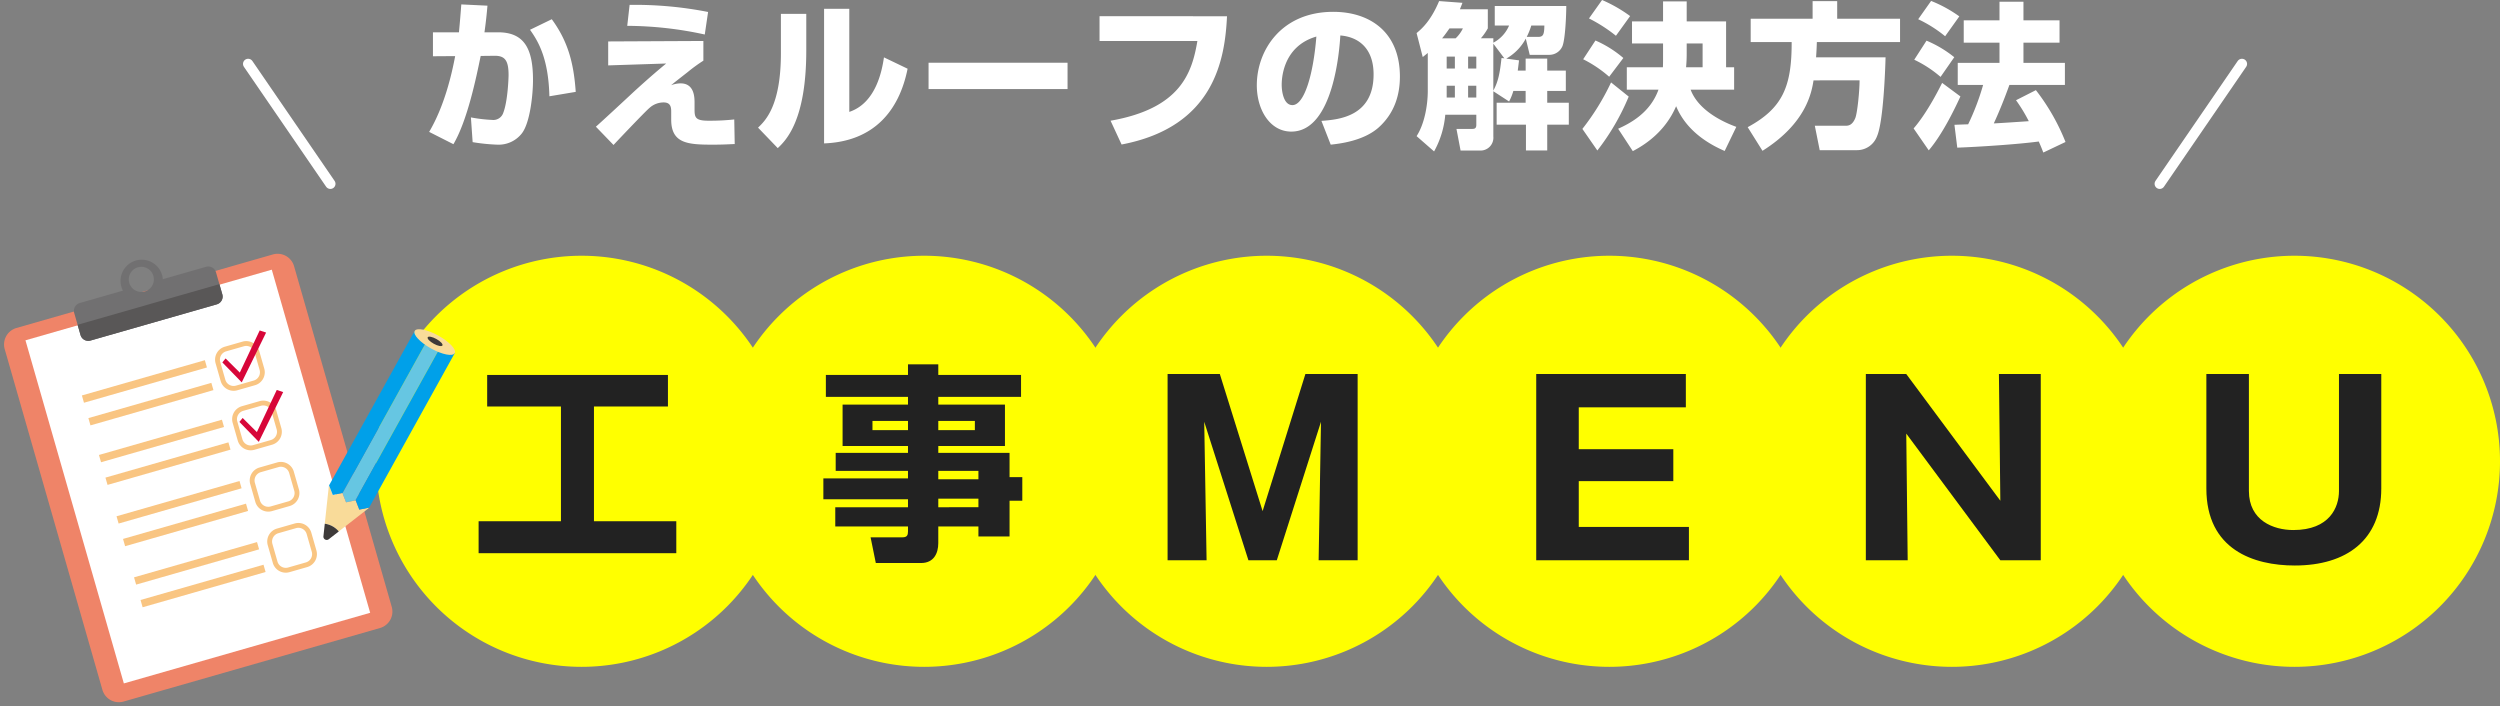 <svg xmlns="http://www.w3.org/2000/svg" width="729.761" height="206.162" viewBox="0 0 729.761 206.162">
  <rect x="0" y="0" width="729.761" height="206.162" fill="#808080" stroke="none"/>
  <g id="グループ_48403" data-name="グループ 48403" transform="translate(-596.567 -6155.348)">
    <path id="パス_64717" data-name="パス 64717" d="M11.224-38.364c-.23,2.9-.322,4.324-.69,8.142H2.944v6.992l6.486-.046C8.464-18.124,6.348-8.786,1.84-1.15L8.924,2.438c4.094-6.946,6.67-19.5,7.958-25.76l4-.046c3.128-.046,4.14,1.426,4.14,5.658,0,.414-.184,7.5-1.564,11.04a3.062,3.062,0,0,1-3.22,2.024,43.415,43.415,0,0,1-6.21-.736l.506,7.222a54.64,54.64,0,0,0,7.222.736,8.592,8.592,0,0,0,7.084-3.22c2.484-3.082,3.312-11.5,3.312-15.64,0-8.924-2.392-13.938-10.166-13.938h-4c.46-3.266.69-5.658.874-7.774Zm33.4,25.53c-.6-8.878-2.484-15.042-6.992-21.206L31.28-30.958c2.53,3.542,5.382,8.51,5.658,19.412ZM83.26-36.156a110.388,110.388,0,0,0-22.908-2.07l-.69,6.118a107.626,107.626,0,0,1,22.632,2.53ZM54.1-27.554v6.992l16.928-.552c-1.886,1.564-4.646,3.864-9.384,8.188C60.076-11.454,52.3-4.232,50.508-2.668L55.66,2.668c.184-.23,9.384-9.936,10.488-10.81a6.139,6.139,0,0,1,4.14-1.61c2.208,0,2.208,1.656,2.208,2.9v2.116c0,6.992,4.876,7.314,12.144,7.314,3.174,0,5.06-.138,6.394-.184L90.9-4.784a65.664,65.664,0,0,1-7.59.368c-3.956,0-4-1.1-4-3.588V-9.568c0-1.564,0-5.75-4.094-5.75a8.076,8.076,0,0,0-2.76.552c1.1-.92,1.472-1.2,4.876-3.864a46.949,46.949,0,0,1,4.554-3.312v-5.75Zm57.822-8.05h-7.406v11.5c0,15.272-4.508,19.642-6.67,21.712l5.75,5.98c2.392-2.254,8.326-8.05,8.326-28.474Zm12.558-1.472h-7.36V2.208c14.444-.552,21.9-9.43,24.38-21.8l-6.9-3.312c-.552,3.68-2.254,13.294-10.12,15.916Zm23.138,15.732v7.682h40.572v-7.682Zm49.91-13.57v7.222H226.09C224.526-18.4,221.214-8,200.744-4.416l3.22,6.946c27.324-5.2,30.176-25.254,30.774-37.444Zm67.482,37.49c2.438-.276,9.43-1.012,13.938-4.968,4.738-4.232,6.256-9.66,6.256-14.9,0-13.11-8.878-18.906-19.458-18.906-15.18,0-22.31,11.27-22.31,21.436,0,7.222,3.864,13.524,10.074,13.524,12.328,0,14.076-24.058,14.306-28.06,5.244.414,9.706,3.68,9.706,11.362,0,12.374-10.258,13.2-15.226,13.57ZM260.82-28.98c-.874,10.994-3.5,20.01-6.992,20.01-2.622,0-3.128-4.14-3.128-5.888C250.7-16.008,250.7-26.036,260.82-28.98ZM323.1-23.644h5.75a4.157,4.157,0,0,0,3.818-2.576c.828-2.162,1.1-9.154,1.1-11.684H312.892v5.7h4.186a10.082,10.082,0,0,1-4.6,5.014v-1.288h-3.634a16.859,16.859,0,0,0,2.024-2.9v-5.566h-8.142c.23-.6.414-1.012.736-1.886l-6.808-.506c-2.484,5.934-5.244,8.234-6.578,9.338L291.87-23c.92-.736,1.1-.874,1.472-1.2v11.04c0,4.232-.966,9.706-3.266,13.248l5.106,4.462a26.754,26.754,0,0,0,3.266-10.718h9.062V-3.22c0,1.2-.644,1.2-1.426,1.2h-4.37l1.2,6.3h5.474A3.748,3.748,0,0,0,312.478.184v-13.2l4.6,2.99a15.926,15.926,0,0,0,1.242-3.082h3.588v3.45h-8.464v6.394H322V4.278h6.21V-3.266h6.3V-9.66h-6.3v-3.45h5.428v-5.934H328.21v-3.5h-6.3v3.5h-2.3c.138-1.058.23-1.84.368-2.99l-3.726-.506a14.741,14.741,0,0,0,5.7-5.842Zm-21.85.506v3.5h-2.392v-3.5Zm6.256,0v3.5h-2.392v-3.5Zm-6.256,8.51v3.45h-2.392v-3.45Zm6.256,0v3.45h-2.392v-3.45Zm8.188-8-.828-.092c-.46,4.232-.92,6.808-2.392,9.522V-26.91Zm-18.17-5.842c1.1-1.334,1.748-2.346,2.162-2.9h3.91a9.831,9.831,0,0,1-2.116,2.9Zm24.7-.414a19.7,19.7,0,0,0,1.334-3.312h3.818c-.046,2.622-.322,3.312-1.84,3.312ZM352.958-33.4v6.44h9.062v4.508c0,.46,0,1.518-.046,2.438H351.44v6.532h9.246C358.2-6.532,352.13-3.542,348.91-2.07l4.278,6.532c8.51-4.416,11.5-10.488,12.65-13.11,3.174,7.682,10.35,11.408,14.168,13.064l3.4-7.038c-3.45-1.242-10.994-4.6-13.34-10.856h12.7V-20.01H380.42V-33.4h-11.5v-5.842h-6.9V-33.4ZM368.736-20.01c.184-1.794.184-3.5.184-3.91v-3.036h4.646v6.946ZM340.4-34.27a44.408,44.408,0,0,1,7.866,5.06l4.14-5.75a41.728,41.728,0,0,0-8.188-4.692Zm-1.7,11.914a35.432,35.432,0,0,1,7.59,5.106l4.14-5.474a32.357,32.357,0,0,0-8.142-5.106Zm8.142,6.762a69.6,69.6,0,0,1-8.372,13.57l4.37,6.3a67.54,67.54,0,0,0,9.154-15.732Zm72.542-.6c0,3.128-.644,9.476-1.242,10.994-.92,2.254-2.162,2.254-2.944,2.254h-8.878l1.426,7.13h10.81A6.232,6.232,0,0,0,424.488.092c1.84-4.186,2.392-19.412,2.484-23H406.686c.184-2.576.184-3.45.23-4.462H431.2v-6.808H412.85V-39.33h-7.176v5.152H387.6v6.808h11.96C399.6-14.4,396.934-8.05,386.722-2.53l4.324,6.9c12.88-8.1,14.352-17.2,14.9-20.562Zm59.938,1.334V-21.3h-12.1v-5.888h10.534v-6.532H467.222v-5.428H460.23v5.428H449.788v6.532H460.23V-21.3H448.04v6.44h7.406a70.957,70.957,0,0,1-4.37,11.5c-.414,0-2.852.092-4,.138l.828,6.67c6.3-.23,17.618-.966,23.782-1.794.828,1.84.966,2.3,1.334,3.22L479.5,1.794a62.057,62.057,0,0,0-8.648-15.134l-5.8,2.944a46.205,46.205,0,0,1,3.726,6.118c-1.242.092-9.522.644-10.212.644,1.7-3.68,3.174-7.406,4.554-11.224ZM436.494-34.04a37.514,37.514,0,0,1,7.866,4.968l4.14-5.8a38.416,38.416,0,0,0-8.234-4.508Zm-1.15,11.822a34.061,34.061,0,0,1,7.682,5.014l4-5.75a33.462,33.462,0,0,0-8.1-4.83Zm8.142,6.762c-.414.782-4.094,8.418-8.326,13.294l4.416,6.394C443.21,0,446.614-6.67,448.822-11.5Z" transform="translate(720 6195)" fill="#fff"/>
    <path id="パス_64787" data-name="パス 64787" d="M0,0,24,35" transform="translate(669 6174)" fill="none" stroke="#fff" stroke-linecap="round" stroke-width="3"/>
    <path id="パス_64788" data-name="パス 64788" d="M24,0,0,35" transform="translate(1227 6174)" fill="none" stroke="#fff" stroke-linecap="round" stroke-width="3"/>
    <g id="グループ_397" data-name="グループ 397" transform="translate(56.328)">
      <g id="グループ_138" data-name="グループ 138" transform="translate(0 160)">
        <path id="パス_64868" data-name="パス 64868" d="M60,0A60,60,0,1,1,0,60,60,60,0,0,1,60,0Z" transform="translate(650 6070)" fill="#ff0"/>
        <path id="パス_64869" data-name="パス 64869" d="M60,0A60,60,0,1,1,0,60,60,60,0,0,1,60,0Z" transform="translate(750 6070)" fill="#ff0"/>
        <path id="パス_64870" data-name="パス 64870" d="M60,0A60,60,0,1,1,0,60,60,60,0,0,1,60,0Z" transform="translate(850 6070)" fill="#ff0"/>
        <path id="パス_64871" data-name="パス 64871" d="M60,0A60,60,0,1,1,0,60,60,60,0,0,1,60,0Z" transform="translate(950 6070)" fill="#ff0"/>
        <path id="パス_64872" data-name="パス 64872" d="M60,0A60,60,0,1,1,0,60,60,60,0,0,1,60,0Z" transform="translate(1050 6070)" fill="#ff0"/>
        <path id="パス_64873" data-name="パス 64873" d="M60,0A60,60,0,1,1,0,60,60,60,0,0,1,60,0Z" transform="translate(1150 6070)" fill="#ff0"/>
        <path id="パス_64874" data-name="パス 64874" d="M4.148-39.894H25.681V-6.4H1.647V2.928H59.353V-6.4H35.319V-39.894H56.913V-49.1H4.148Z" transform="translate(678.3 6153.9)" fill="#222"/>
        <path id="パス_64875" data-name="パス 64875" d="M58.987-49.1H34.831v-3.111H25.986V-49.1H2.013v6.4H25.986v2.257H6.893v12.078H25.986v2.013H4.88v5.246H25.986v2.2H1.281v6.1H25.986v2.318H4.758V-4.88H25.986v1.464c0,1.1-.305,1.708-1.586,1.708H15.067l1.525,7.5H29.829c3.66,0,5-2.806,5-5.8V-4.88H46.543v2.928h9.089V-12.383h3.721v-6.893H55.632v-7.076h-20.8v-2.013H54.29V-40.443H34.831V-42.7H58.987Zm-33,13.42V-33H15.616v-2.684Zm19.52,0V-33H34.831v-2.684Zm1.037,14.579v2.44H34.831v-2.44Zm0,8.113v2.5H34.831v-2.5Z" transform="translate(779.3 6153.9)" fill="#222"/>
        <path id="パス_64876" data-name="パス 64876" d="M51.543-40.434,50.853,0H62.238V-54.372H46.989L34.5-14.352,22.011-54.372H6.762V0H18.147l-.69-40.434L30.36,0h8.28Z" transform="translate(874.3 6158.9)" fill="#222"/>
        <path id="パス_64877" data-name="パス 64877" d="M17.388-9.729V-23.115h27.6V-32.43h-27.6V-44.643H48.645v-9.729H4.968V0H49.542V-9.729Z" transform="translate(983.7 6158.9)" fill="#222"/>
        <path id="パス_64878" data-name="パス 64878" d="M55.545,0V-54.372H43.332l.414,36.984L16.284-54.372H4.485V0H16.7l-.414-36.984L43.746,0Z" transform="translate(1080.4 6158.9)" fill="#222"/>
        <path id="パス_64879" data-name="パス 64879" d="M4.485-54.372v33.4c0,17.871,13.8,22.494,25.806,22.494,15.111,0,25.254-7.452,25.254-22.494v-33.4H43.194v34.155c0,4.692-2.691,11.385-13.317,11.385-5.8,0-12.972-2.76-12.972-11.385V-54.372Z" transform="translate(1179.8 6158.9)" fill="#222"/>
      </g>
      <g id="グループ_247" data-name="グループ 247" transform="translate(-2981.775 4068.845) rotate(-16)">
        <path id="パス_64880" data-name="パス 64880" d="M5,0H82.865a5,5,0,0,1,5,5V108.44a5,5,0,0,1-5,5H5a5,5,0,0,1-5-5V5A5,5,0,0,1,5,0Z" transform="translate(2783.69 3069.829)" fill="#ef8468"/>
        <path id="パス_64881" data-name="パス 64881" d="M0,0H74.8V104.192H0Z" transform="translate(2790.223 3074.012)" fill="#fff"/>
        <path id="パス_892" data-name="パス 892" d="M2942.1,3067.916h-13.119a6.262,6.262,0,0,0,.12-1.219,6.184,6.184,0,1,0-12.246,1.219h-13.12a2.354,2.354,0,0,0-2.347,2.347v6.7a2.353,2.353,0,0,0,2.347,2.347H2942.1a2.354,2.354,0,0,0,2.348-2.347v-6.7A2.354,2.354,0,0,0,2942.1,3067.916Zm-22.838-1.67a3.663,3.663,0,1,1,.406,1.67A3.656,3.656,0,0,1,2919.257,3066.246Z" transform="translate(-95.29 0)" fill="#717071"/>
        <path id="パス_893" data-name="パス 893" d="M2998.94,3071.421a3.651,3.651,0,1,0,3.656,3.655A3.656,3.656,0,0,0,2998.94,3071.421Z" transform="translate(-171.317 -8.831)" fill="none"/>
        <path id="パス_894" data-name="パス 894" d="M2903.73,3136.043H2942.1a2.354,2.354,0,0,0,2.348-2.347v-3.118h-43.06v3.118A2.354,2.354,0,0,0,2903.73,3136.043Z" transform="translate(-95.29 -56.727)" fill="#595757"/>
        <g id="グループ_237" data-name="グループ 237" transform="translate(2841.721 3090.093)">
          <path id="パス_895" data-name="パス 895" d="M3097.863,3238.351h-5.381a3.93,3.93,0,0,1-3.926-3.926v-5.382a3.931,3.931,0,0,1,3.926-3.926h5.381a3.931,3.931,0,0,1,3.927,3.926v5.382A3.93,3.93,0,0,1,3097.863,3238.351Zm-5.381-11.821a2.516,2.516,0,0,0-2.513,2.513v5.382a2.516,2.516,0,0,0,2.513,2.513h5.381a2.516,2.516,0,0,0,2.514-2.513v-5.382a2.516,2.516,0,0,0-2.514-2.513Z" transform="translate(-3088.556 -3223.364)" fill="#f9c582"/>
          <path id="パス_896" data-name="パス 896" d="M3098.9,3221.872l3.833,7.155,10.847-12.011-1.631-1.107-8.971,10.221-2.855-5.111Z" transform="translate(-3096.931 -3215.909)" fill="#d70639"/>
        </g>
        <g id="グループ_238" data-name="グループ 238" transform="translate(2801.618 3094.024)">
          <path id="パス_64882" data-name="パス 64882" d="M0,0H37.344V2.211H0Z" transform="translate(0 0)" fill="#f9c582"/>
          <path id="パス_64883" data-name="パス 64883" d="M0,0H37.344V2.211H0Z" transform="translate(0 6.879)" fill="#f9c582"/>
        </g>
        <g id="グループ_239" data-name="グループ 239" transform="translate(2841.721 3108.166)">
          <path id="パス_897" data-name="パス 897" d="M3097.863,3333.293h-5.381a3.93,3.93,0,0,1-3.926-3.926v-5.382a3.93,3.93,0,0,1,3.926-3.926h5.381a3.93,3.93,0,0,1,3.927,3.926v5.382A3.93,3.93,0,0,1,3097.863,3333.293Zm-5.381-11.821a2.516,2.516,0,0,0-2.513,2.513v5.382a2.516,2.516,0,0,0,2.513,2.514h5.381a2.516,2.516,0,0,0,2.514-2.514v-5.382a2.516,2.516,0,0,0-2.514-2.513Z" transform="translate(-3088.556 -3318.307)" fill="#f9c582"/>
          <path id="パス_898" data-name="パス 898" d="M3098.9,3316.814l3.833,7.155,10.847-12.011-1.631-1.107-8.971,10.223-2.855-5.111Z" transform="translate(-3096.931 -3310.851)" fill="#d70639"/>
        </g>
        <g id="グループ_240" data-name="グループ 240" transform="translate(2801.618 3112.096)">
          <path id="パス_64884" data-name="パス 64884" d="M0,0H37.344V2.211H0Z" transform="translate(0 0)" fill="#f9c582"/>
          <path id="パス_64885" data-name="パス 64885" d="M0,0H37.344V2.211H0Z" transform="translate(0 6.879)" fill="#f9c582"/>
        </g>
        <g id="グループ_241" data-name="グループ 241" transform="translate(2841.721 3128.535)">
          <path id="パス_899" data-name="パス 899" d="M3097.863,3431.095h-5.381a3.93,3.93,0,0,1-3.926-3.926v-5.382a3.93,3.93,0,0,1,3.926-3.926h5.381a3.93,3.93,0,0,1,3.927,3.926v5.382A3.93,3.93,0,0,1,3097.863,3431.095Zm-5.381-11.821a2.517,2.517,0,0,0-2.513,2.514v5.382a2.516,2.516,0,0,0,2.513,2.513h5.381a2.516,2.516,0,0,0,2.514-2.513v-5.382a2.517,2.517,0,0,0-2.514-2.514Z" transform="translate(-3088.556 -3417.861)" fill="#f9c582"/>
        </g>
        <g id="グループ_242" data-name="グループ 242" transform="translate(2801.618 3130.713)">
          <path id="パス_64886" data-name="パス 64886" d="M0,0H37.344V2.211H0Z" transform="translate(0 0)" fill="#f9c582"/>
          <path id="パス_64887" data-name="パス 64887" d="M0,0H37.344V2.211H0Z" transform="translate(0 6.879)" fill="#f9c582"/>
        </g>
        <g id="グループ_243" data-name="グループ 243" transform="translate(2841.721 3147.078)">
          <path id="パス_900" data-name="パス 900" d="M3097.863,3528.51h-5.381a3.93,3.93,0,0,1-3.926-3.926V3519.2a3.931,3.931,0,0,1,3.926-3.926h5.381a3.931,3.931,0,0,1,3.927,3.926v5.382A3.93,3.93,0,0,1,3097.863,3528.51Zm-5.381-11.821a2.517,2.517,0,0,0-2.513,2.513v5.382a2.517,2.517,0,0,0,2.513,2.514h5.381a2.517,2.517,0,0,0,2.514-2.514V3519.2a2.517,2.517,0,0,0-2.514-2.513Z" transform="translate(-3088.556 -3515.277)" fill="#f9c582"/>
        </g>
        <g id="グループ_244" data-name="グループ 244" transform="translate(2801.618 3149.256)">
          <path id="パス_64888" data-name="パス 64888" d="M0,0H37.344V2.211H0Z" transform="translate(0 0)" fill="#f9c582"/>
          <path id="パス_64889" data-name="パス 64889" d="M0,0H37.344V2.211H0Z" transform="translate(0 6.879)" fill="#f9c582"/>
        </g>
        <g id="グループ_246" data-name="グループ 246" transform="translate(2857.989 3102.461)">
          <g id="グループ_245" data-name="グループ 245" transform="translate(0 0.205)">
            <path id="パス_901" data-name="パス 901" d="M3192.245,3480.01l-2.85-.211-.275-2.915-2.85-.21-.28-2.979a.952.952,0,0,0-.155.25l-4.13,10.144a6.616,6.616,0,0,1,3.315,3.29l10.161-4.085a.946.946,0,0,0,.251-.155l-2.912-.215Z" transform="translate(-3180.242 -3437.198)" fill="#f9db99"/>
            <path id="パス_902" data-name="パス 902" d="M3204.517,3339.255h0l31.52-31.521h0Z" transform="translate(-3198.711 -3302.83)" fill="#f9db99"/>
            <path id="パス_903" data-name="パス 903" d="M3253.833,3523.056l.061-.06c-.023.023-.049.039-.073.059Z" transform="translate(-3238.63 -3477.115)" fill="#1eaa39"/>
            <path id="パス_904" data-name="パス 904" d="M3204.209,3473.386v.011c.019-.022.037-.048.057-.07Z" transform="translate(-3198.462 -3436.901)" fill="#1eaa39"/>
            <path id="パス_905" data-name="パス 905" d="M3222.106,3505.76l2.85.211h0Z" transform="translate(-3212.953 -3463.16)" fill="#a6d3a7"/>
            <path id="パス_906" data-name="パス 906" d="M3220.937,3338.2l2.849.21-.007-.077,32.262-32.263,4.223-4.222-3.042-3.042-4.222,4.222-32.263,32.262-.076-.005Z" transform="translate(-3211.783 -3295.603)" fill="#66c6e2"/>
            <path id="パス_907" data-name="パス 907" d="M3406.964,3319.446l4.222-4.222h0l-4.222,4.222Z" transform="translate(-3362.623 -3308.893)" fill="#a6d3a7"/>
            <path id="パス_908" data-name="パス 908" d="M3237.046,3351.352h0l.274,2.914,2.913.216c.024-.02.051-.037.073-.059L3276.731,3318l-3.207-3.207-36.485,36.485Z" transform="translate(-3225.043 -3308.542)" fill="#00a0e9"/>
            <path id="パス_909" data-name="パス 909" d="M3204.215,3318.458l.281,2.979,2.849.21.076.006,32.263-32.263,4.222-4.222-.083-.083-3.124-3.125-4.906,4.906-31.52,31.52A.79.79,0,0,0,3204.215,3318.458Z" transform="translate(-3198.467 -3281.961)" fill="#00a0e9"/>
            <path id="パス_910" data-name="パス 910" d="M3175.481,3528.3l-1.389,3.413a.967.967,0,0,0,1.257,1.262l3.448-1.385a6.615,6.615,0,0,0-3.315-3.29Z" transform="translate(-3174.018 -3481.406)" fill="#3e3a39"/>
          </g>
          <path id="パス_911" data-name="パス 911" d="M3394.672,3281.123c.841-.841,3.641.594,6.252,3.2s4.046,5.41,3.2,6.252-3.641-.593-6.251-3.2S3393.83,3281.964,3394.672,3281.123Z" transform="translate(-3352.475 -3280.882)" fill="#f9db99"/>
          <path id="パス_912" data-name="パス 912" d="M3411.849,3296.615c.311-.311,1.341.218,2.3,1.18s1.491,1.993,1.181,2.3-1.341-.219-2.3-1.181S3411.539,3296.925,3411.849,3296.615Z" transform="translate(-3366.506 -3293.548)" fill="#3e3a39"/>
        </g>
      </g>
    </g>
  </g>
</svg>
